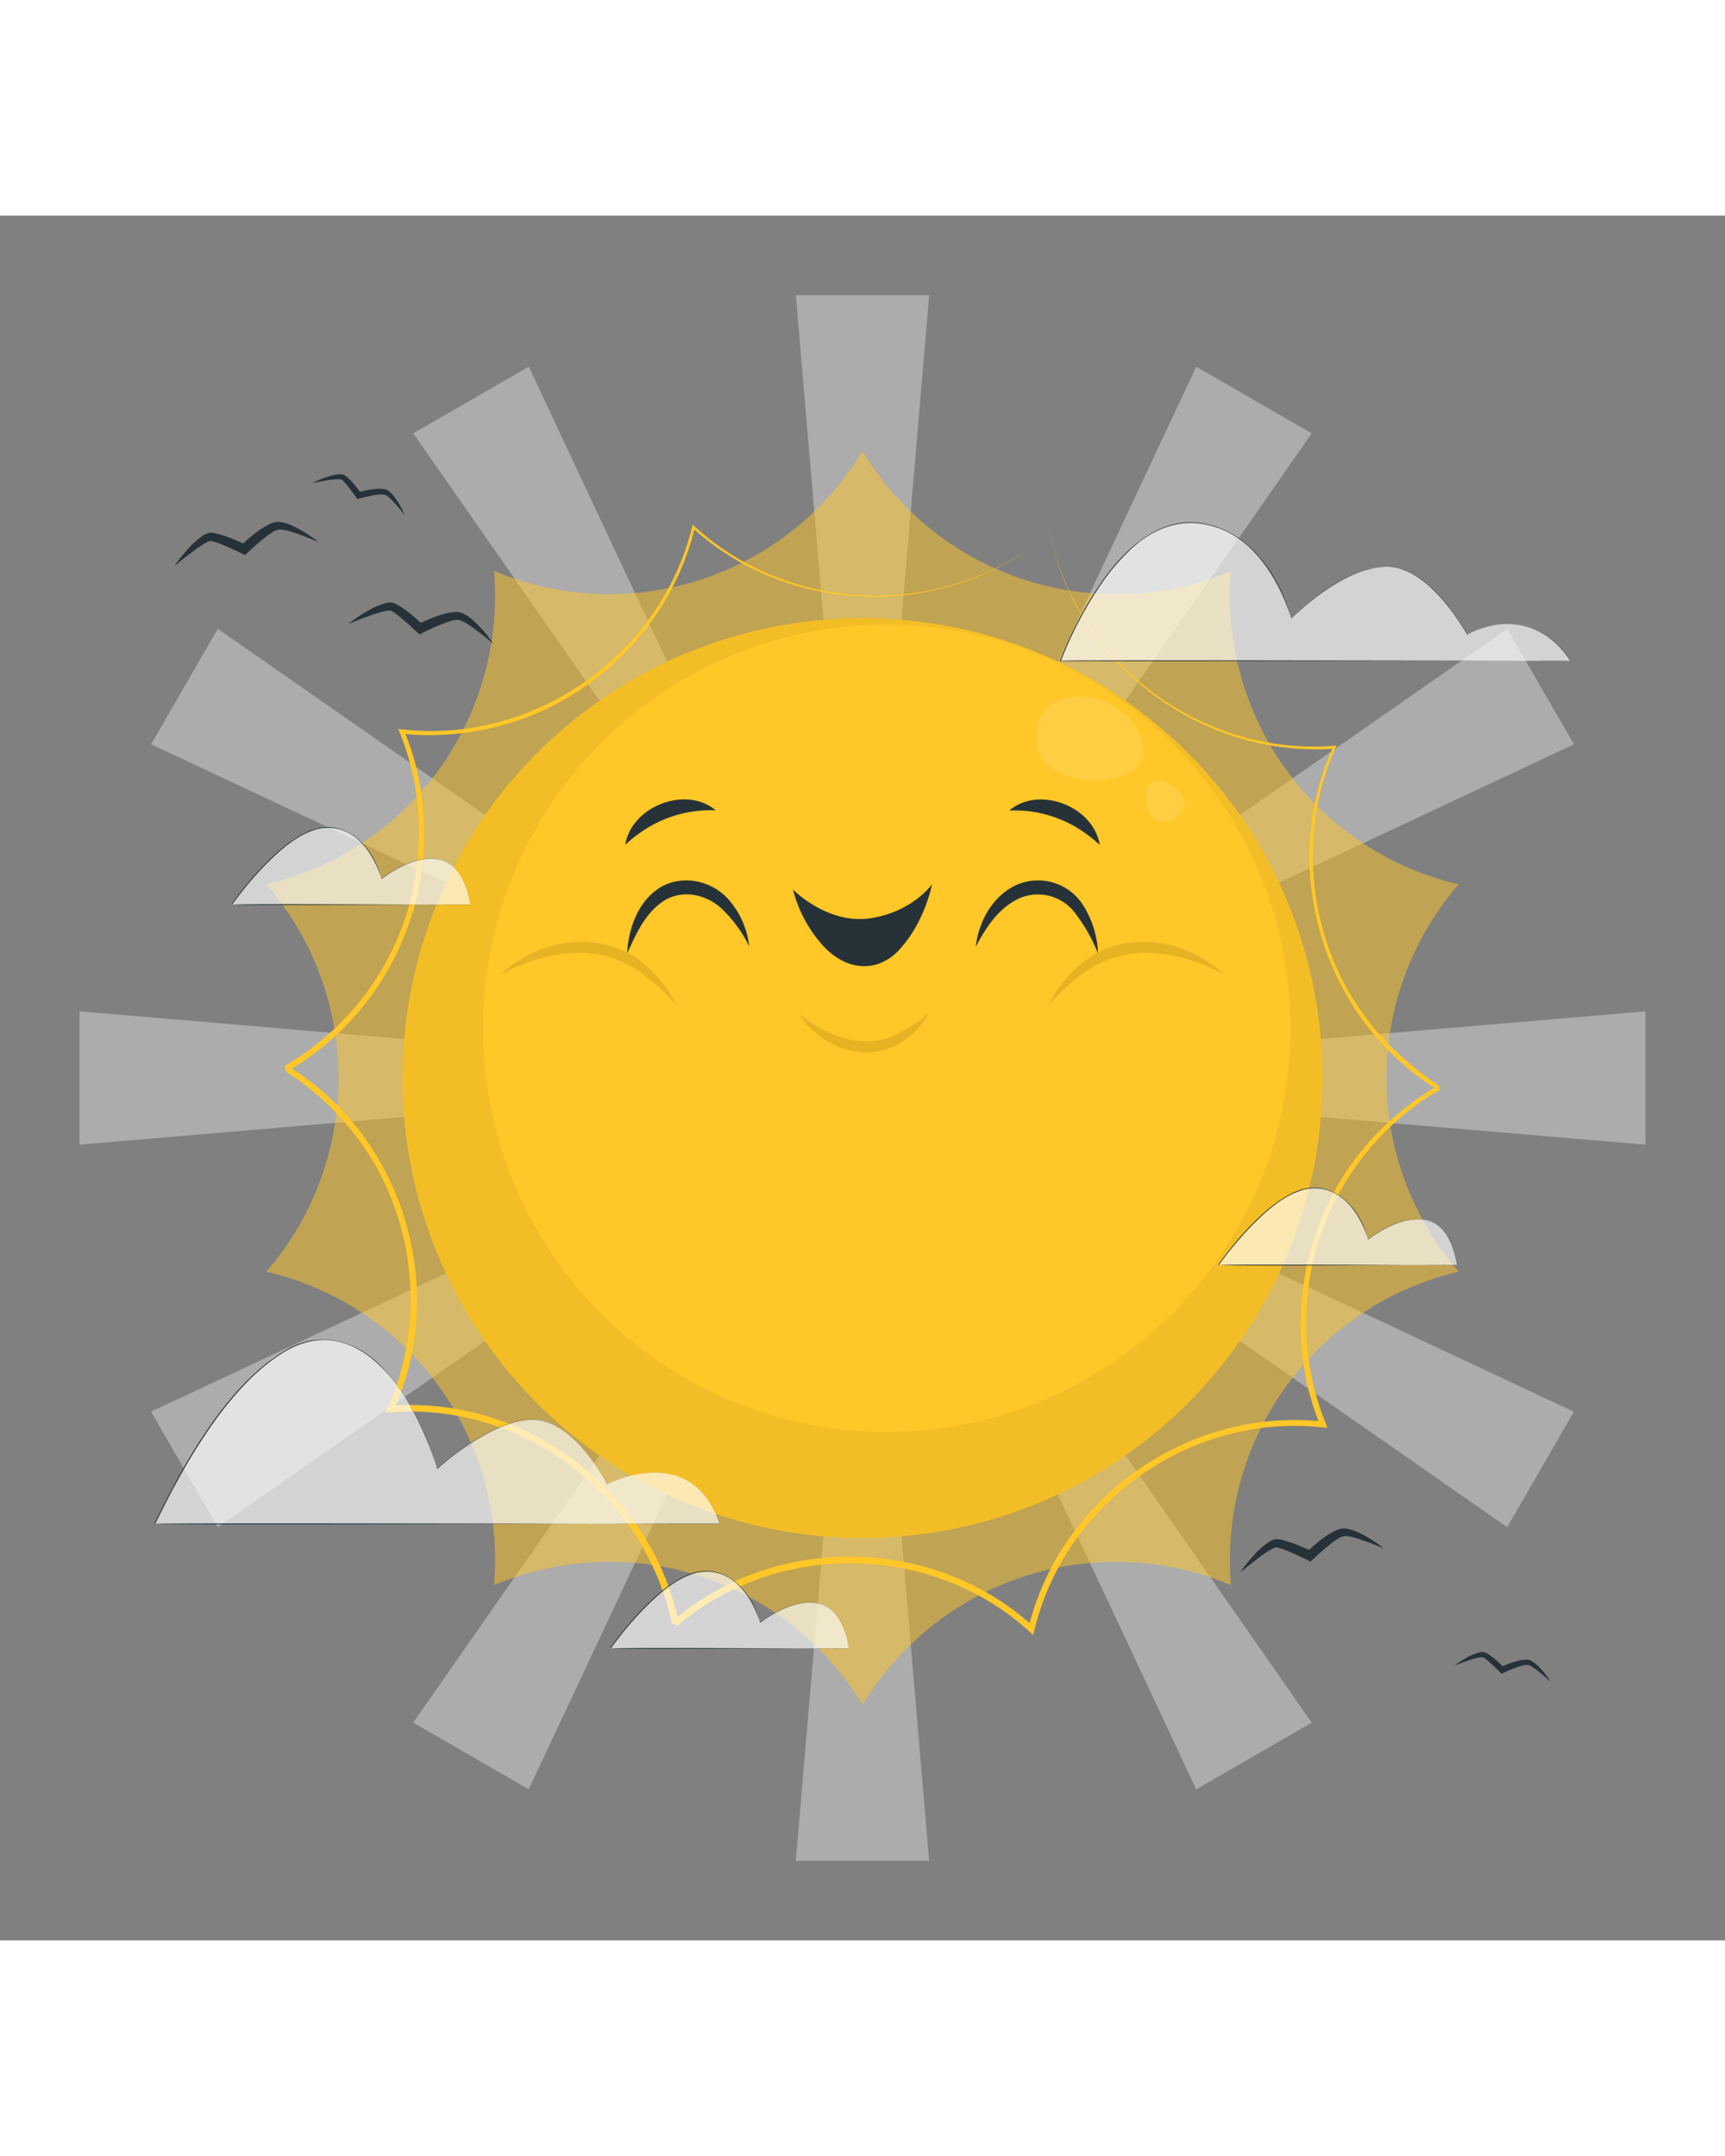 <svg xmlns="http://www.w3.org/2000/svg" viewBox="0 0 500 500" width="400"><rect x="0" y="0" width="500" height="500" fill="#808080" stroke="none"/><g id="WeatherCast--background-complete"><polygon points="269.33 23.06 250 250 230.68 23.06 269.33 23.06" style="fill:rgba(255,255,255,.35)"></polygon><polygon points="153.27 43.79 250 250 119.8 63.12 153.27 43.79" style="fill:rgba(255,255,255,.35)"></polygon><polygon points="63.13 119.78 250 250 43.8 153.26 63.13 119.78" style="fill:rgba(255,255,255,.35)"></polygon><polygon points="23.06 230.67 250 250 23.06 269.32 23.06 230.67" style="fill:rgba(255,255,255,.35)"></polygon><polygon points="43.79 346.73 250 250 63.12 380.2 43.79 346.73" style="fill:rgba(255,255,255,.35)"></polygon><polygon points="119.78 436.87 250 250 153.26 456.2 119.78 436.87" style="fill:rgba(255,255,255,.35)"></polygon><polygon points="230.67 476.94 250 250 269.32 476.94 230.67 476.94" style="fill:rgba(255,255,255,.35)"></polygon><polygon points="346.73 456.21 250 250 380.2 436.88 346.73 456.21" style="fill:rgba(255,255,255,.35)"></polygon><polygon points="436.87 380.21 250 250 456.2 346.74 436.87 380.21" style="fill:rgba(255,255,255,.35)"></polygon><polygon points="476.94 269.33 250 250 476.94 230.68 476.94 269.33" style="fill:rgba(255,255,255,.35)"></polygon><polygon points="456.21 153.27 250 250 436.88 119.8 456.21 153.27" style="fill:rgba(255,255,255,.35)"></polygon><polygon points="380.21 63.13 250 250 346.74 43.8 380.21 63.13" style="fill:rgba(255,255,255,.35)"></polygon></g><g id="WeatherCast--Sun"><path d="M250,68.28h0A85.78,85.78,0,0,0,356.81,103h0a85.79,85.79,0,0,0,66,90.86h0a85.78,85.78,0,0,0,0,112.3h0a85.79,85.79,0,0,0-66,90.86h0A85.78,85.78,0,0,0,250,431.72h0A85.78,85.78,0,0,0,143.19,397h0a85.79,85.79,0,0,0-66-90.86h0a85.78,85.78,0,0,0,0-112.3h0a85.79,85.79,0,0,0,66-90.86h0A85.78,85.78,0,0,0,250,68.28Z" style="fill:#FFC727;opacity:0.5"></path><path d="M304.26,92c7.89,37.73,44.06,64.8,82.47,61.68l.64,0-.26.59c-11.49,25.67-7.66,57.21,9.67,79.35,5.25,7.15,14,14.47,20.23,18.54l.33,1.22a78.13,78.13,0,0,0-33.07,96.75l.53,1.31-1.41-.14c-38-4.21-74.61,21.53-83.53,58.66l-.37,1.48-1.15-1c-28.21-25.7-72.94-26.42-102-1.64l.07-.06-1.71-.71c-7.72-36.83-42.91-64.06-81.43-61.14l-1.53.11.62-1.41c11.55-25.49,7.79-56.89-9.4-79a77.91,77.91,0,0,0-20.47-18.64l.46.13-.43-1.59a78.15,78.15,0,0,0,33.35-96.65l-.41-1,1.09.11c38.13,4.34,74.94-21.48,84.07-58.72l.16-.63.48.44c28.39,26.07,73.56,26.91,103,2Zm0,0c-29.39,25.24-74.79,24.56-103.48-1.43l.26.1.38-.3C194.84,118.12,172.19,141,144.58,148a79.36,79.36,0,0,1-28.13,2.2l.73-.65c7,16.24,7.71,37.75,1.5,55.32A79.63,79.63,0,0,1,83.42,248l.17-.14-.6-1.46-.09-.21.54.34c33.32,20.42,46.75,64.21,30.65,99.8l.08-.37-1-.93c39-3.07,75.64,24.49,83.54,62.78l.05.22h0l-1.7-.71c29.74-25.42,75.65-24.64,104.54,1.74l-.62-.24-.9.71c9.17-38,46.69-64.26,85.51-59.91l-.94.85.06.32c-10.9-26.43-5.9-58.38,12.45-80.28a79.69,79.69,0,0,1,21.41-18.14l.46,1.12.07.16-.41-.26c-33.11-20.41-46.45-64-30.27-99.41l0,.15.42.39C348.16,157.36,311.94,130,304.26,92Z" style="fill:#FFC727"></path><path d="M383.31,250a132.66,132.66,0,0,1-25.46,78.37v0A133.32,133.32,0,1,1,250,116.69q5.49,0,10.86.44A132.47,132.47,0,0,1,319.19,136a134.16,134.16,0,0,1,35.61,31.56,135.83,135.83,0,0,1,8.32,11.83A132.76,132.76,0,0,1,383.31,250Z" style="fill:#FFC727"></path><g style="opacity:0.05"><path d="M363.12,179.42a131.74,131.74,0,0,0-8.33-11.83A134,134,0,0,0,319.19,136a132.48,132.48,0,0,0-58.33-18.91c-3.58-.28-7.21-.43-10.86-.43a133.31,133.31,0,1,0,107.84,211.7v0a133.4,133.4,0,0,0,5.27-149ZM351.67,304.36v0A117,117,0,1,1,257,118.59c3.21,0,6.4.13,9.54.38a116.25,116.25,0,0,1,51.18,16.6A117.44,117.44,0,0,1,349,163.27a117,117,0,0,1,2.68,141.09Z"></path></g><path d="M207.4,172.41a35.12,35.12,0,0,0-20.25,5.41,43.45,43.45,0,0,0-5.91,4.54c1.81-11.08,17.47-17.23,26.16-10Z" style="fill:#263238"></path><path d="M292.6,172.41c8.69-7.28,24.35-1.13,26.16,10a43.45,43.45,0,0,0-5.91-4.54,35.12,35.12,0,0,0-20.25-5.41Z" style="fill:#263238"></path><path d="M270.16,193.78c-.12.68-2.2,10.92-9.14,18.63a14.64,14.64,0,0,1-7.57,4.83c-5.7,1.28-10.61-1.22-14.49-5.16a38.47,38.47,0,0,1-9.12-16.72s9.75,10,22.06,8.39C263.73,202.15,269.81,194.47,270.16,193.78Z" style="fill:#263238"></path><path d="M181.78,213.89c.35-6.93,2.95-14.74,9.16-18.85,6.7-4.38,15.95-2.26,20.77,3.86a24.44,24.44,0,0,1,5.44,12.93,37.66,37.66,0,0,0-7.76-10.72c-4.33-4.2-11.1-5.8-16.45-2.78-5.64,3.34-8.44,9.54-11.16,15.56Z" style="fill:#263238"></path><path d="M282.85,211.83c.77-6.94,4.67-14.3,11.3-17.56a15.46,15.46,0,0,1,20.12,6.17,28.09,28.09,0,0,1,4,13.45,49.11,49.11,0,0,0-6.55-11.58,13.48,13.48,0,0,0-15.94-4.53c-6,2.6-9.78,8.17-12.88,14.05Z" style="fill:#263238"></path><path d="M145,220.08c11.24-10.58,29.74-13.51,42-2.87a35.92,35.92,0,0,1,9.18,11.84,60.26,60.26,0,0,0-10.71-9.81c-12.43-8.8-27.73-6-40.45.84Z" style="opacity:0.1"></path><path d="M355,220.08c-12.72-6.83-28-9.64-40.45-.84a60.26,60.26,0,0,0-10.71,9.81A35.92,35.92,0,0,1,313,217.21c12.24-10.64,30.74-7.71,42,2.87Z" style="opacity:0.1"></path><path d="M231.46,231.35c8.35,6.44,19,11,29,5.7a47.76,47.76,0,0,0,9-6,25,25,0,0,1-7.68,8.23c-10.3,7.16-24,2-30.26-7.92Z" style="opacity:0.1"></path><g style="opacity:0.2"><path d="M302.05,157.65c6.05,8.58,28.18,8,29.27-1.34.9-7.68-6.61-13.83-12.05-15.82s-13.46-1.59-16.87,3.44C299.51,148.18,299.82,154.51,302.05,157.65Z" style="fill:rgba(255,255,255,.65)"></path><path d="M334.07,164.11c-3.44,1.89-2.3,9.33,1.33,11.21s8.3-2.13,8.07-5.23S337.18,162.4,334.07,164.11Z" style="fill:rgba(255,255,255,.65)"></path></g></g><g id="WeatherCast--Clouds"><path d="M455.18,129.06H307.37S322,89,344.58,89s29.62,27.62,29.62,27.62,15.22-15,27.72-15,23.37,19.84,23.37,19.84S443,110.82,455.18,129.06Z" style="fill:rgba(255,255,255,.65)"></path><path d="M455.18,129.06c-.08,0-147.88.1-148,.11A110.5,110.5,0,0,1,319,106.67c6.94-10.17,17.92-20.51,31.22-17.12,12.59,2.78,21,15.63,24,27.06,7.56-6.84,17.06-14.4,27.62-15,10.43.26,18.62,11.7,23.54,19.86h0c11.09-6,23.08-3.09,29.91,7.59Zm0,0c-6.84-10.66-18.82-13.59-29.88-7.55h0l0,0c-4.88-8.1-13.12-19.55-23.49-19.79-10.52.61-20,8.18-27.52,15-3.62-11.29-11.27-24.23-24.1-27-8.57-2.13-16.76,1.46-22.86,7.44a60.6,60.6,0,0,0-8.11,9.62,109.48,109.48,0,0,0-11.71,22.29c-.7-.4,147.85.1,147.71,0Z" style="fill:#263238"></path><path d="M136.27,199.72H67.2s15.43-22.36,27.59-22.36,15.75,14.91,15.75,14.91,8.58-7,16.54-5.72S136.27,199.72,136.27,199.72Z" style="fill:rgba(255,255,255,.65)"></path><path d="M136.27,199.72c-.09-.16-69.72.42-69.16-.06a98.28,98.28,0,0,1,9.55-11.52c3.5-3.55,7.28-6.94,11.78-9.18,10.64-5.5,19.79,3.42,22.07,13.27,11.48-8.4,23.39-9.27,25.76,7.49Zm0,0C133.84,183,122,183.9,110.58,192.31c-2.52-8.2-8.7-16.69-18.58-14.48-6,1.68-10.83,6.14-15.17,10.48a101.7,101.7,0,0,0-9.55,11.47c-.71-.44,69.14.08,69-.06Z" style="fill:#263238"></path><path d="M422.24,304.23H353.17s15.43-22.36,27.59-22.36,15.75,14.91,15.75,14.91,8.59-7,16.54-5.72S422.24,304.23,422.24,304.23Z" style="fill:rgba(255,255,255,.65)"></path><path d="M422.24,304.23c-.09-.16-69.72.42-69.16-.06a99.38,99.38,0,0,1,9.55-11.53c3.5-3.54,7.29-6.94,11.78-9.17,10.64-5.5,19.79,3.42,22.07,13.27,11.49-8.41,23.39-9.27,25.76,7.49Zm0,0c-2.43-16.72-14.25-15.82-25.69-7.41-2.52-8.21-8.7-16.69-18.58-14.48-6,1.68-10.83,6.14-15.16,10.47a100.84,100.84,0,0,0-9.56,11.48c-.71-.44,69.14.08,69-.06Z" style="fill:#263238"></path><path d="M246,415.35H177S192.4,393,204.56,393s15.76,14.91,15.76,14.91,8.58-7,16.53-5.72S246,415.35,246,415.35Z" style="fill:rgba(255,255,255,.65)"></path><path d="M246,415.35c-.09-.16-69.71.42-69.16-.06a99.45,99.45,0,0,1,9.55-11.52c3.5-3.55,7.29-6.95,11.78-9.18,10.64-5.5,19.8,3.42,22.07,13.27,11.49-8.4,23.39-9.27,25.76,7.49Zm0,0c-2.42-16.72-14.25-15.82-25.69-7.41-2.52-8.21-8.7-16.69-18.58-14.48-6,1.68-10.83,6.14-15.16,10.48a100.65,100.65,0,0,0-9.55,11.47c-.72-.44,69.13.08,69-.06Z" style="fill:#263238"></path><path d="M208.6,379.23H44.82S67.25,329.16,91.24,326s35.47,37.21,35.47,37.21S142.18,349,154.36,349s21.55,18.78,21.55,18.78S200.25,354.89,208.6,379.23Z" style="fill:rgba(255,255,255,.65)"></path><path d="M208.6,379.23c-.1-.15-164.24.39-163.87,0,8.35-17.32,21.32-40.71,38.33-50.46,10.38-6,21.34-2.34,28.83,6.29,6.92,7.89,12,18.42,14.78,28.17a79.33,79.33,0,0,1,12.4-9.07c4.41-2.54,9.23-4.81,14.37-5.12,10.3-.53,18,10.71,22.5,18.74h0c13.63-6.54,27.64-4.1,32.7,11.5Zm0,0c-5.07-15.57-19.08-18-32.67-11.45h0v0c-4.43-8-12.2-19.22-22.44-18.68-5.13.31-9.93,2.58-14.32,5.13a79,79,0,0,0-12.37,9.06l-.08.07,0-.1a93.4,93.4,0,0,0-6-14.83c-7.07-14.32-20.57-28.88-37.48-19.5-16.85,9.67-29.92,33.16-38.24,50.35-.65-.42,163.79.1,163.68,0Z" style="fill:#263238"></path></g><g id="WeatherCast--Birds"><path d="M90.54,77.53a30.92,30.92,0,0,1,3.74-1.6A16,16,0,0,1,98.35,75a3.48,3.48,0,0,1,1.27.14,1.55,1.55,0,0,1,.39.19c.1.06.16.12.25.18a4.94,4.94,0,0,1,.44.36,19,19,0,0,1,1.48,1.5c.92,1,1.73,2.1,2.55,3.21l-1-.36a32.72,32.72,0,0,1,4.16-.88,19.28,19.28,0,0,1,2.17-.15,9.3,9.3,0,0,1,1.16.08,3.12,3.12,0,0,1,1.24.45,7.35,7.35,0,0,1,1.65,1.58A20.19,20.19,0,0,1,115.33,83a26.78,26.78,0,0,1,1.93,3.72c-.89-1.07-1.75-2.15-2.67-3.16a19.39,19.39,0,0,0-1.4-1.46A6.61,6.61,0,0,0,111.73,81a3.7,3.7,0,0,0-1.63-.16,16.84,16.84,0,0,0-1.95.26c-1.3.24-2.64.56-3.92.91l-.64.18-.37-.53c-.75-1.08-1.56-2.14-2.37-3.16A18,18,0,0,0,99.59,77a3,3,0,0,0-.32-.3l-.15-.13a.07.07,0,0,0-.06,0,2,2,0,0,0-.71-.14,19.28,19.28,0,0,0-3.85.37C93.19,77,91.87,77.29,90.54,77.53Z" style="fill:#263238"></path><path d="M101,118.37a45.57,45.57,0,0,1,5-3.44,23.18,23.18,0,0,1,5.71-2.57,5.12,5.12,0,0,1,1.9-.17,3.43,3.43,0,0,1,.63.16l.42.19c.28.13.5.27.75.4a29.77,29.77,0,0,1,2.61,1.77c1.65,1.25,3.17,2.59,4.69,4l-1.59-.23A45.85,45.85,0,0,1,127,116a24.29,24.29,0,0,1,3.15-.86,10.36,10.36,0,0,1,1.72-.22,6.32,6.32,0,0,1,1,0,7.69,7.69,0,0,1,1,.25,11.06,11.06,0,0,1,2.87,1.84c.83.7,1.58,1.44,2.32,2.19a40.94,40.94,0,0,1,3.93,4.9c-1.63-1.32-3.21-2.65-4.86-3.86a29.2,29.2,0,0,0-2.48-1.74,10.13,10.13,0,0,0-2.48-1.25,5.75,5.75,0,0,0-2.44.24,23.48,23.48,0,0,0-2.78,1c-1.85.73-3.72,1.59-5.5,2.48l-.89.44-.7-.67c-1.41-1.36-2.91-2.68-4.4-3.94a27.25,27.25,0,0,0-2.27-1.76c-.19-.12-.38-.26-.56-.35l-.25-.14s0,0-.1,0a3.07,3.07,0,0,0-1.1,0,29.5,29.5,0,0,0-5.54,1.67C104.72,116.84,102.87,117.62,101,118.37Z" style="fill:#263238"></path><path d="M421.58,420.3a29.29,29.29,0,0,1,3.43-2.19,15.37,15.37,0,0,1,3.87-1.6,3.45,3.45,0,0,1,1.27-.06,1.8,1.8,0,0,1,.41.11l.28.14c.18.09.33.19.49.28a20.25,20.25,0,0,1,1.71,1.24c1.07.87,2,1.79,3,2.75l-1.06-.18a29.81,29.81,0,0,1,4-1.55,17.73,17.73,0,0,1,2.12-.51,8.49,8.49,0,0,1,1.16-.1,3.6,3.6,0,0,1,.64,0c.21,0,.44.13.66.19a7.34,7.34,0,0,1,1.88,1.29,19.26,19.26,0,0,1,1.49,1.51,27.94,27.94,0,0,1,2.52,3.35c-1.05-.91-2.08-1.83-3.15-2.68a20,20,0,0,0-1.62-1.21,6.72,6.72,0,0,0-1.63-.88,3.81,3.81,0,0,0-1.64.1,17.41,17.41,0,0,0-1.87.58c-1.25.45-2.51,1-3.72,1.54l-.61.28-.45-.47c-.91-.93-1.89-1.85-2.85-2.72a18,18,0,0,0-1.48-1.22l-.36-.25-.17-.1s0,0-.07,0a2,2,0,0,0-.72,0,19.63,19.63,0,0,0-3.74,1C424.11,419.35,422.86,419.84,421.58,420.3Z" style="fill:#263238"></path><path d="M359.47,393.34a43.36,43.36,0,0,1,3.78-4.78,23.3,23.3,0,0,1,4.69-4.15,5,5,0,0,1,1.77-.72,3.13,3.13,0,0,1,.64,0l.46.06c.3,0,.55.11.83.16a27.27,27.27,0,0,1,3,.92c1.95.7,3.79,1.53,5.66,2.4l-1.59.25a46.49,46.49,0,0,1,4.85-4.12,24.92,24.92,0,0,1,2.76-1.76,12.14,12.14,0,0,1,1.58-.72,6.18,6.18,0,0,1,.92-.24,7.17,7.17,0,0,1,1-.06,10.74,10.74,0,0,1,3.28.9,30.55,30.55,0,0,1,2.87,1.41,40.76,40.76,0,0,1,5.2,3.5c-1.94-.77-3.85-1.57-5.78-2.24-1-.35-1.92-.68-2.88-.93a10.22,10.22,0,0,0-2.75-.45,5.7,5.7,0,0,0-2.26,1,24.94,24.94,0,0,0-2.36,1.73c-1.56,1.25-3.08,2.63-4.52,4l-.72.69-.87-.43c-1.75-.88-3.57-1.69-5.37-2.46a28.69,28.69,0,0,0-2.69-1c-.21,0-.44-.13-.64-.16l-.28-.06s0,0-.11,0a3.05,3.05,0,0,0-1,.32,29.86,29.86,0,0,0-4.8,3.25C362.58,390.77,361.05,392.06,359.47,393.34Z" style="fill:#263238"></path><path d="M50.55,101.59a43.36,43.36,0,0,1,3.78-4.78A23.34,23.34,0,0,1,59,92.65a5.42,5.42,0,0,1,1.76-.72,2.7,2.7,0,0,1,.65,0c.18,0,.3,0,.46.06a7.17,7.17,0,0,1,.83.16,27.26,27.26,0,0,1,3,.91c2,.7,3.79,1.53,5.66,2.4l-1.59.26a46.59,46.59,0,0,1,4.85-4.13,26.47,26.47,0,0,1,2.76-1.76A10.93,10.93,0,0,1,79,89.09a5.86,5.86,0,0,1,.92-.25,7.12,7.12,0,0,1,1-.06,11.1,11.1,0,0,1,3.29.9,31.65,31.65,0,0,1,2.86,1.41,40.24,40.24,0,0,1,5.21,3.51c-1.94-.77-3.85-1.57-5.78-2.25a29.1,29.1,0,0,0-2.88-.92A9.85,9.85,0,0,0,80.9,91a5.66,5.66,0,0,0-2.26,1,23.42,23.42,0,0,0-2.36,1.74c-1.56,1.24-3.08,2.62-4.52,4l-.72.69-.87-.44c-1.75-.87-3.58-1.69-5.37-2.45a26.15,26.15,0,0,0-2.69-1c-.21-.06-.44-.13-.64-.17l-.28-.06s0,0-.11,0a2.89,2.89,0,0,0-1,.33,29.14,29.14,0,0,0-4.8,3.24C53.66,99,52.13,100.31,50.55,101.59Z" style="fill:#263238"></path></g></svg>
